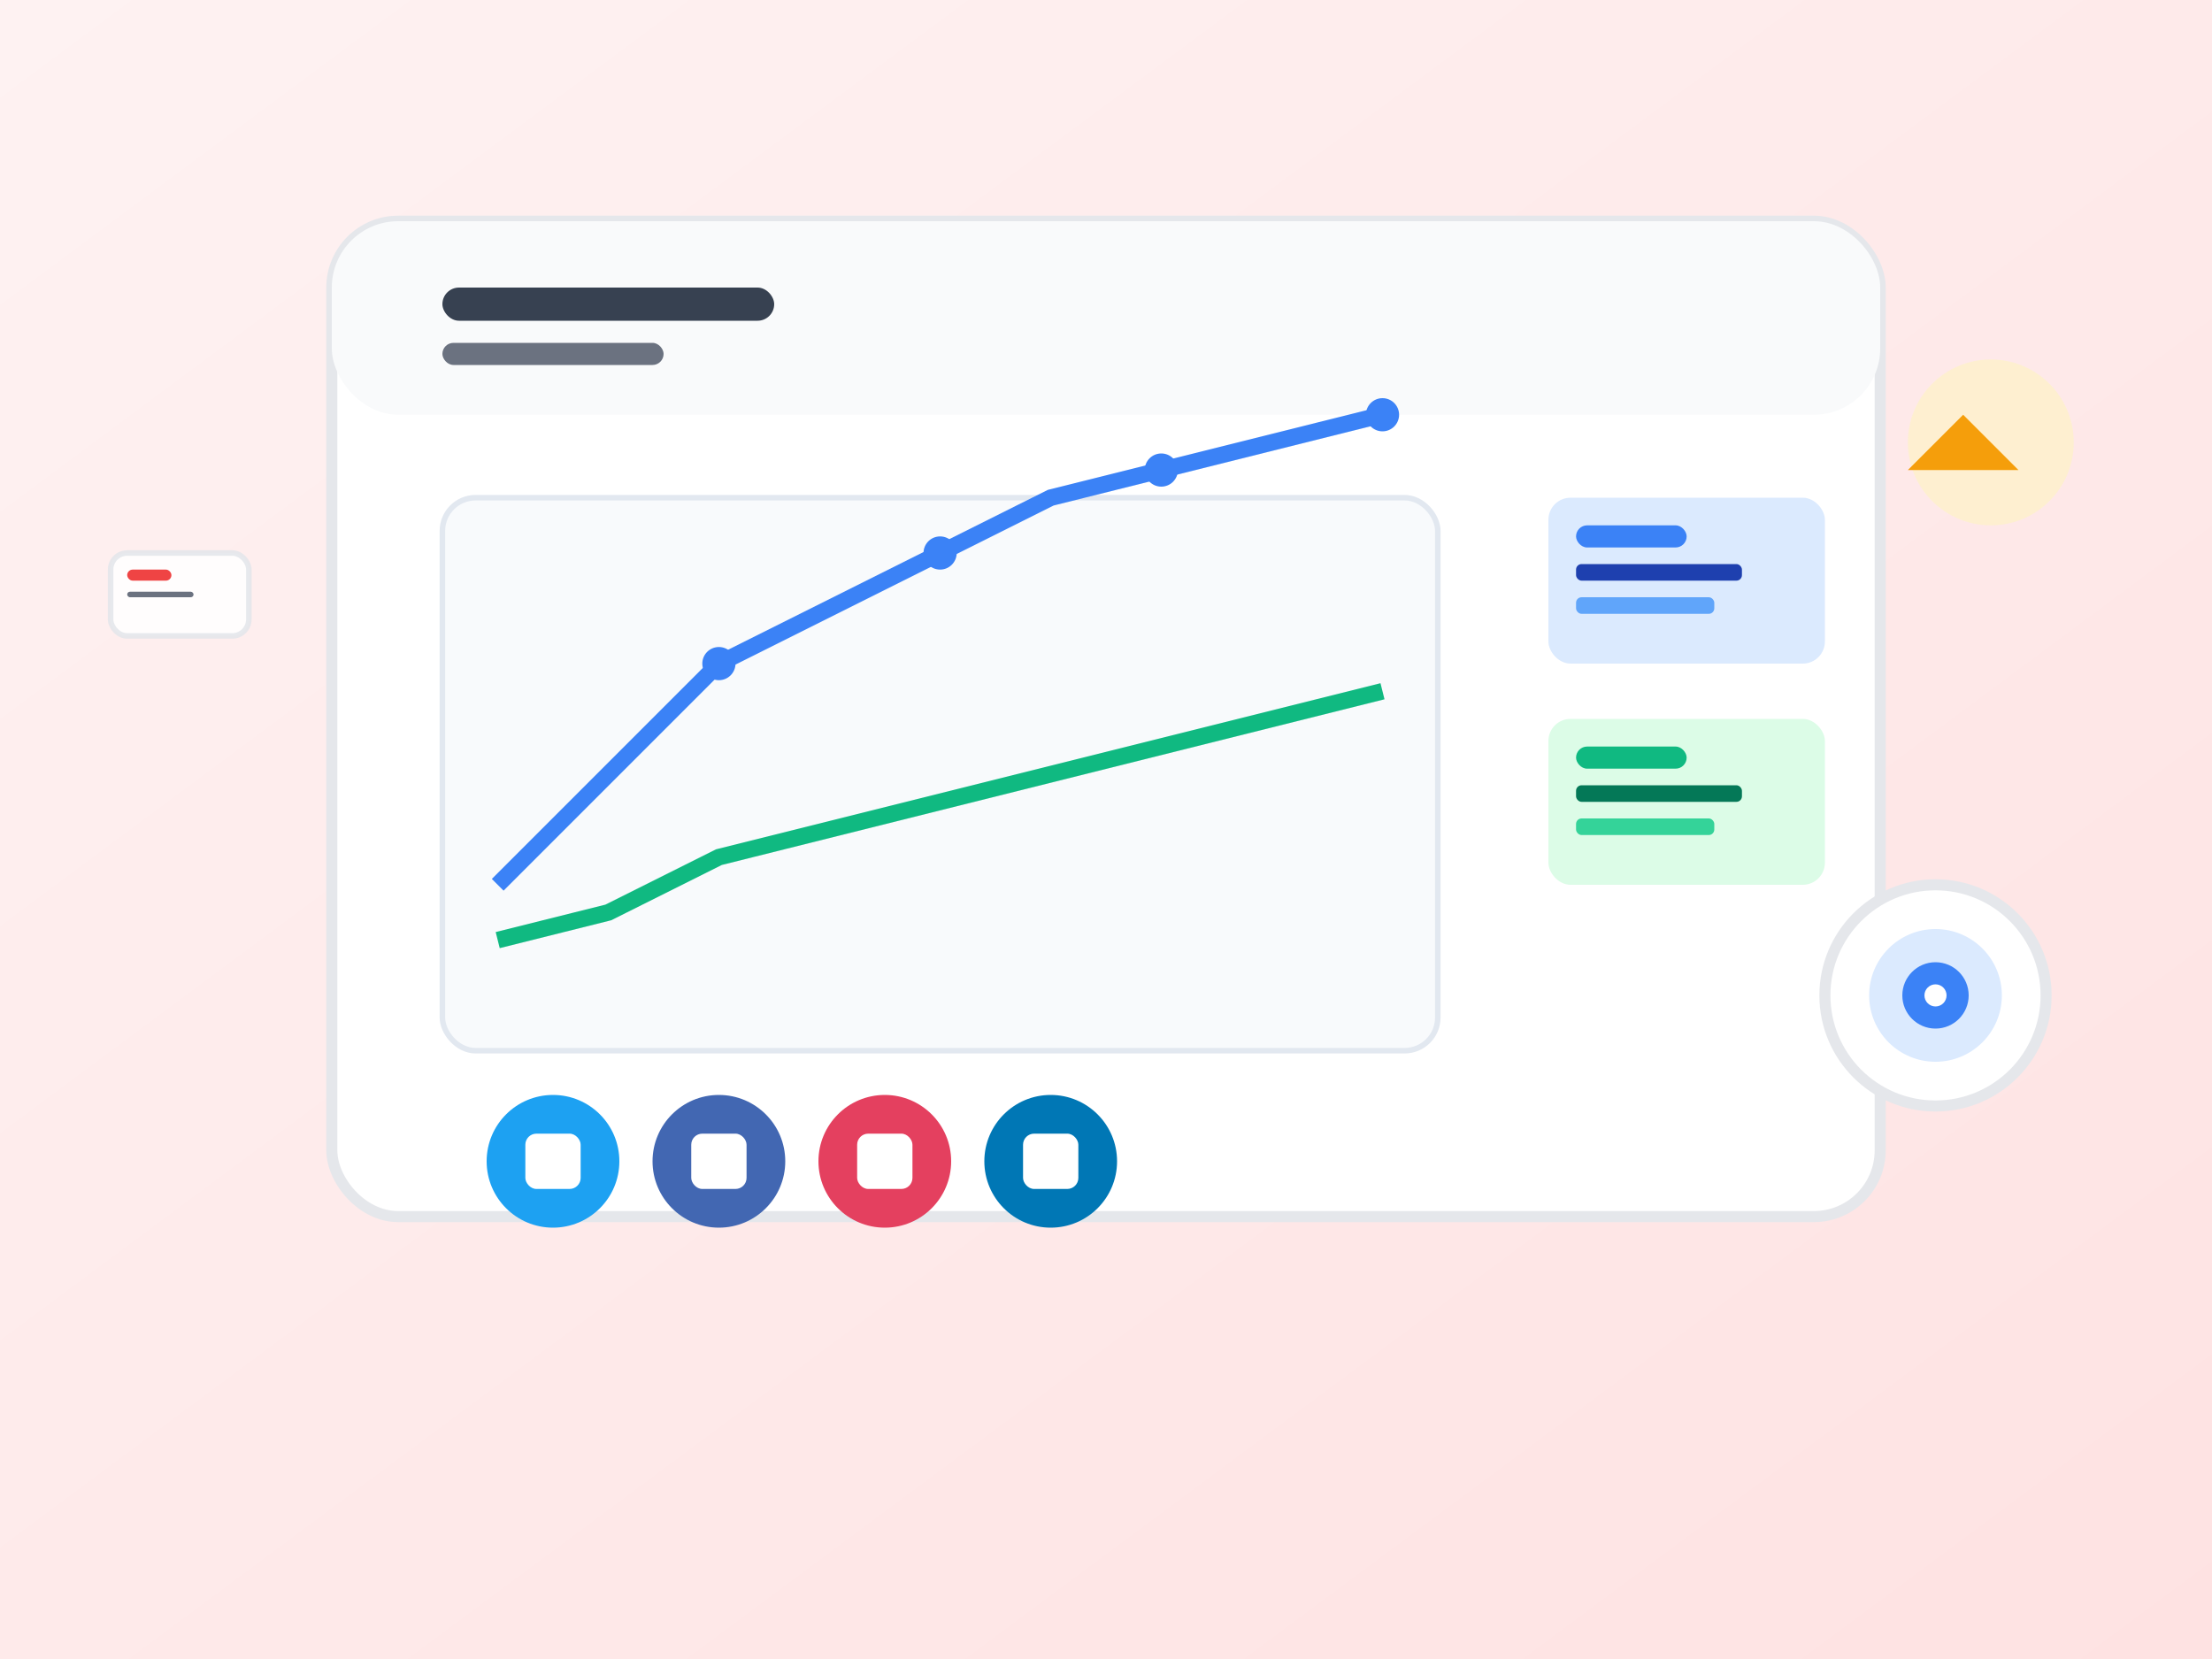 <svg width="400" height="300" viewBox="0 0 400 300" fill="none" xmlns="http://www.w3.org/2000/svg">
  <rect x="0" y="0" width="400" height="300" fill="#333333" stroke="none"/>
  <!-- Background -->
  <rect width="400" height="300" fill="url(#gradient4)"/>
  
  <!-- Dashboard/Analytics Screen -->
  <rect x="60" y="40" width="280" height="180" rx="12" fill="white" stroke="#E5E7EB" stroke-width="2"/>
  
  <!-- Header -->
  <rect x="60" y="40" width="280" height="35" rx="12" fill="#F9FAFB"/>
  <rect x="80" y="52" width="60" height="6" rx="3" fill="#374151"/>
  <rect x="80" y="62" width="40" height="4" rx="2" fill="#6B7280"/>
  
  <!-- Chart Area -->
  <rect x="80" y="90" width="180" height="100" rx="6" fill="#F8FAFC" stroke="#E2E8F0" stroke-width="1"/>
  
  <!-- Line Chart -->
  <polyline points="90,160 110,140 130,120 150,110 170,100 190,90 210,85 230,80 250,75" 
            stroke="#3B82F6" stroke-width="3" fill="none"/>
  <polyline points="90,170 110,165 130,155 150,150 170,145 190,140 210,135 230,130 250,125" 
            stroke="#10B981" stroke-width="3" fill="none"/>
  
  <!-- Chart Points -->
  <circle cx="130" cy="120" r="3" fill="#3B82F6"/>
  <circle cx="170" cy="100" r="3" fill="#3B82F6"/>
  <circle cx="210" cy="85" r="3" fill="#3B82F6"/>
  <circle cx="250" cy="75" r="3" fill="#3B82F6"/>
  
  <!-- Metrics Cards -->
  <rect x="280" y="90" width="50" height="30" rx="4" fill="#DBEAFE"/>
  <rect x="285" y="95" width="20" height="4" rx="2" fill="#3B82F6"/>
  <rect x="285" y="102" width="30" height="3" rx="1" fill="#1E40AF"/>
  <rect x="285" y="108" width="25" height="3" rx="1" fill="#60A5FA"/>
  
  <rect x="280" y="130" width="50" height="30" rx="4" fill="#DCFCE7"/>
  <rect x="285" y="135" width="20" height="4" rx="2" fill="#10B981"/>
  <rect x="285" y="142" width="30" height="3" rx="1" fill="#047857"/>
  <rect x="285" y="148" width="25" height="3" rx="1" fill="#34D399"/>
  
  <!-- Social Media Icons -->
  <circle cx="100" cy="210" r="12" fill="#1DA1F2"/>
  <rect x="95" y="205" width="10" height="10" rx="2" fill="white"/>
  
  <circle cx="130" cy="210" r="12" fill="#4267B2"/>
  <rect x="125" y="205" width="10" height="10" rx="2" fill="white"/>
  
  <circle cx="160" cy="210" r="12" fill="#E4405F"/>
  <rect x="155" y="205" width="10" height="10" rx="2" fill="white"/>
  
  <circle cx="190" cy="210" r="12" fill="#0077B5"/>
  <rect x="185" y="205" width="10" height="10" rx="2" fill="white"/>
  
  <!-- Floating Elements -->
  <rect x="20" y="100" width="25" height="15" rx="3" fill="white" stroke="#E5E7EB" stroke-width="1" opacity="0.9"/>
  <rect x="23" y="103" width="8" height="2" rx="1" fill="#EF4444"/>
  <rect x="23" y="107" width="12" height="1" rx="0.5" fill="#6B7280"/>
  
  <circle cx="360" cy="80" r="15" fill="#FEF3C7" opacity="0.7"/>
  <polygon points="355,75 365,85 345,85" fill="#F59E0B"/>
  
  <!-- Target/Goal Icon -->
  <circle cx="350" cy="180" r="20" fill="white" stroke="#E5E7EB" stroke-width="2"/>
  <circle cx="350" cy="180" r="12" fill="#DBEAFE"/>
  <circle cx="350" cy="180" r="6" fill="#3B82F6"/>
  <circle cx="350" cy="180" r="2" fill="white"/>
  
  <!-- Gradient Definitions -->
  <defs>
    <linearGradient id="gradient4" x1="0%" y1="0%" x2="100%" y2="100%">
      <stop offset="0%" style="stop-color:#FEF2F2;stop-opacity:1" />
      <stop offset="100%" style="stop-color:#FEE2E2;stop-opacity:1" />
    </linearGradient>
  </defs>
</svg>